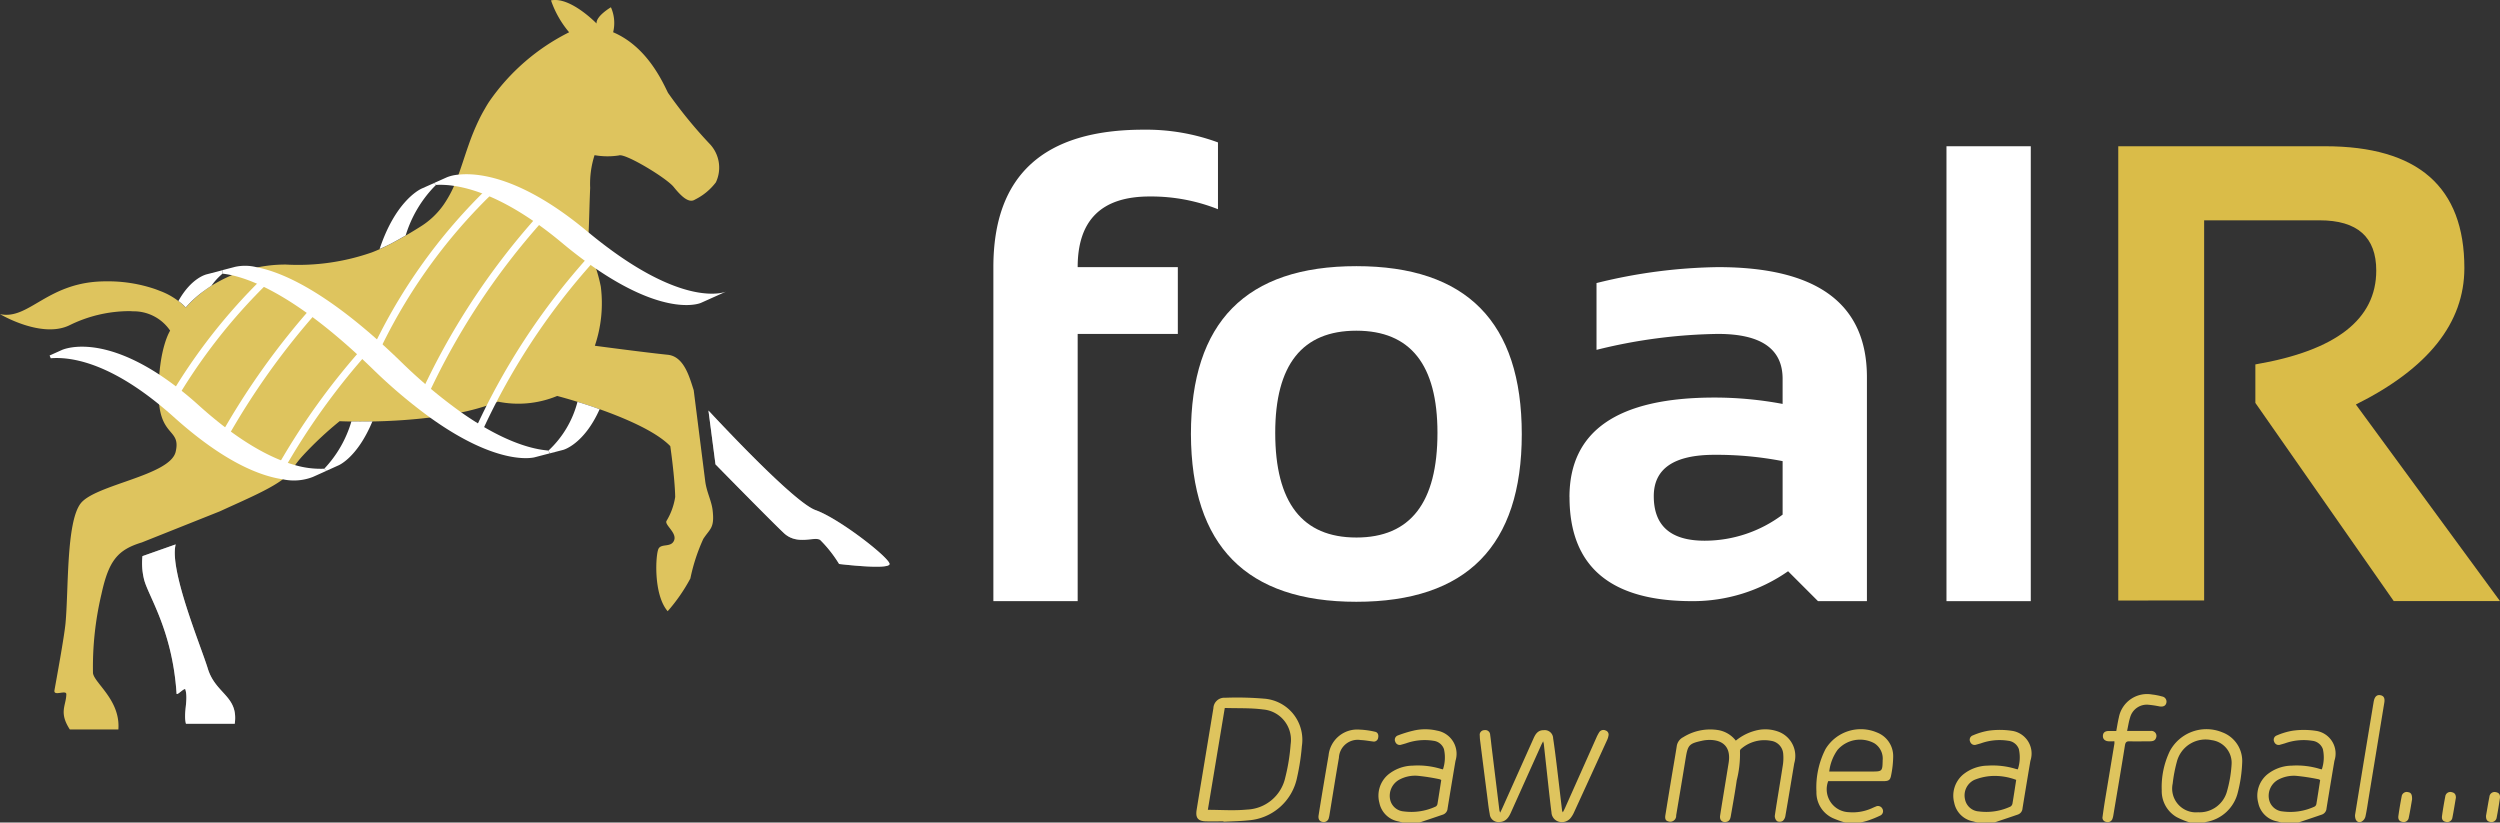 <svg xmlns="http://www.w3.org/2000/svg" width="219.661" height="72.273" viewBox="0 0 219.661 72.273">
  <rect x="0" y="0" width="219.661" height="72.273" fill="#333333" stroke="none"/>
  <g id="logo_w_en" transform="translate(0 0)">
    <path id="Tracé_1" data-name="Tracé 1" d="M60.952,34.285c-.368-1.123-.834-2.968-2.286-3.114-1.918-.193-6.4-.791-6.4-.791a11.642,11.642,0,0,0,.523-5.2c-.473-2.365-1.169-2.863-1.071-4.8.042-.79.066-1.986.108-3.156.009-.24.018-.479.029-.714a8.222,8.222,0,0,1,.386-2.877,6.468,6.468,0,0,0,2.14.024c.523-.224,4.159,1.967,4.806,2.764s1.32,1.469,1.867,1.12A5.191,5.191,0,0,0,62.9,16.022a3.024,3.024,0,0,0-.574-3.411,40.017,40.017,0,0,1-3.633-4.456c-.473-.946-1.822-4.045-4.82-5.322A3.409,3.409,0,0,0,53.678.639s-1.318.767-1.263,1.426c0,0-2.3-2.386-4-2.029a8.742,8.742,0,0,0,1.591,2.8,18.647,18.647,0,0,0-7.022,6.09c-.153.229-.286.46-.418.691-.18.31-.346.62-.494.932a20.2,20.2,0,0,0-.878,2.134c-.4,1.124-.718,2.214-1.125,3.23a10.059,10.059,0,0,1-1.09,2.074,6.973,6.973,0,0,1-2.057,1.938q-1.263.8-2.586,1.5a16.766,16.766,0,0,1-1.641.744,19.645,19.645,0,0,1-7.568,1.077,12.167,12.167,0,0,0-3.29.435c-.126.035-.253.067-.373.1a11.6,11.6,0,0,0-1.194.442q-.525.227-.982.476a10.565,10.565,0,0,0-2.965,2.325,6.133,6.133,0,0,0-2.285-1.468q-.217-.088-.438-.167a12.854,12.854,0,0,0-4.3-.669c-5.129,0-6.721,3.429-9.3,2.88,0,0,3.677,2.2,6.144.96a11.938,11.938,0,0,1,5.228-1.223c.1,0,.208.01.312.016a3.867,3.867,0,0,1,3.266,1.7s-1.015,1.534-1.015,5.485,1.993,3.044,1.5,5.156-7.1,2.882-8.36,4.555-1.043,7.541-1.317,10.5c-.109,1.185-.8,4.931-.972,5.9-.105.581,1.051-.083,1.042.357-.02,1-.674,1.575.308,3.089H10.4c.2-2.575-2.121-4.077-2.23-4.955A27.771,27.771,0,0,1,8.914,52.2c.644-2.963,1.433-3.893,3.549-4.54l6.866-2.737c2.534-1.172,5.54-2.393,6.252-3.543l.009-.013A9.569,9.569,0,0,1,26.641,40a30.908,30.908,0,0,1,3.2-2.992s1.032.05,2.6.028c.426-.006.891-.017,1.386-.037,1.2-.047,2.582-.141,3.993-.318.777-.1,1.562-.218,2.336-.37a20.242,20.242,0,0,0,3.6-1.02,8.936,8.936,0,0,0,5.2-.5s.388.1,1,.278c.569.168,1.336.4,2.2.7,2.362.807,5.392,2.041,6.738,3.43,0,0,.4,2.748.431,4.47a5.729,5.729,0,0,1-.769,2.111c-.164.348.93,1.035.676,1.694s-1.107.26-1.367.73-.481,4.024.8,5.5a15.216,15.216,0,0,0,1.994-2.878,16.144,16.144,0,0,1,1.135-3.474c.6-.924,1.006-.94.818-2.539-.1-.826-.531-1.594-.649-2.539Z" fill="#dec45e"/>
    <path id="Tracé_2" data-name="Tracé 2" d="M71.661,44.822c-1.706-.609-7.175-6.358-9.414-8.75l.618,4.728c1.863,1.9,5.178,5.261,6.009,6.038,1.169,1.1,2.663.273,3.186.6a11.21,11.21,0,0,1,1.667,2.116s4.433.538,4.433,0-4.406-3.986-6.5-4.732Z" fill="#fff"/>
    <path id="Tracé_3" data-name="Tracé 3" d="M746.453,1915.109c-1.706-.609-7.175-6.358-9.414-8.75l.618,4.728c1.863,1.9,5.178,5.261,6.009,6.038,1.169,1.1,2.663.273,3.186.6a11.207,11.207,0,0,1,1.667,2.116s4.433.538,4.433,0-4.406-3.986-6.5-4.732Z" transform="translate(-674.792 -1870.287)" fill="#fff" opacity="0.4" style="mix-blend-mode: multiply;isolation: isolate"/>
    <path id="Tracé_4" data-name="Tracé 4" d="M12.643,50.852c.324,1.448,2.5,4.436,2.871,10.083.016.241.71-.563.773-.355.277.931-.195,2.068.052,3.012h4.286c.339-2.449-1.68-2.6-2.366-4.847-.6-1.968-3.4-8.643-2.824-10.912l-2.919,1.031a5.99,5.99,0,0,0,.127,1.988Z" fill="#fff"/>
    <path id="Tracé_5" data-name="Tracé 5" d="M87.282,52.819V23.471q0-12.077,13.194-12.076a18.247,18.247,0,0,1,6.54,1.118v5.869a15.918,15.918,0,0,0-6.01-1.118q-6.317,0-6.317,6.206h8.8v5.869h-8.8V52.818Z" fill="#fff"/>
    <path id="Tracé_6" data-name="Tracé 6" d="M104.64,38.145q0-14.759,14.534-14.759T133.71,38.145q0,14.73-14.536,14.73-14.479,0-14.534-14.73Zm14.534,9.084q7.129,0,7.128-9.2,0-8.973-7.128-8.973t-7.127,8.973Q112.048,47.228,119.174,47.229Z" fill="#fff"/>
    <path id="Tracé_7" data-name="Tracé 7" d="M137.9,43.68q0-8.749,12.746-8.749a32.514,32.514,0,0,1,5.982.559V33.281q0-3.94-5.674-3.941a46.463,46.463,0,0,0-10.677,1.4V24.871a46.45,46.45,0,0,1,10.677-1.4q13.082,0,13.082,9.67V52.819h-4.3l-2.627-2.627a14.6,14.6,0,0,1-8.442,2.627q-10.761,0-10.762-9.139Zm12.746-3.718q-5.339,0-5.338,3.633,0,3.915,4.472,3.914a11.417,11.417,0,0,0,6.849-2.292v-4.7a30.5,30.5,0,0,0-5.983-.555Z" fill="#fff"/>
    <path id="Tracé_8" data-name="Tracé 8" d="M178.433,12.85V52.82h-7.407V12.85Z" fill="#fff"/>
    <path id="Tracé_9" data-name="Tracé 9" d="M186.12,52.765V12.85h18.167q12.244,0,12.243,10.7,0,7.239-9.532,11.991l12.663,17.274h-9.336L198.166,35.4V32.019q10.622-1.817,10.622-8.246,0-4.414-4.975-4.415H193.665v33.4Z" fill="#dabc48"/>
    <path id="Tracé_10" data-name="Tracé 10" d="M52.374,35.843l-.219-.077c-.516-.177-.99-.328-1.415-.46a8.885,8.885,0,0,1-2.547,4.282l.117.246.767-.2.04-.01.3-.078.041-.011.038-.01s1.808-.477,3.19-3.571Z" fill="#fff"/>
    <path id="Tracé_11" data-name="Tracé 11" d="M51.719,20.428l-.125-.1c-5.8-4.836-9.644-5.168-11.326-4.982a3.561,3.561,0,0,0-.972.218l-.032.014-.039.017-1,.447-.084.038.169.168a7.7,7.7,0,0,1,1.559.082c2.076.3,5.272,1.477,9.5,5q1.445,1.212,3,2.283c6.331,4.322,9.215,3,9.215,3l.242-.108,1.98-.889s-3.745,1.711-12.087-5.188Z" fill="#fff"/>
    <path id="Tracé_12" data-name="Tracé 12" d="M37.072,16.559a.539.539,0,0,0-.05.023c-.339.164-2.337,1.278-3.668,5.3.324-.144.649-.3.978-.465.3-.156.619-.336.936-.516.125-.072.248-.136.375-.211a10.7,10.7,0,0,1,2.508-4.284c.055-.053.111-.11.163-.157l-.169-.168Z" fill="#fff"/>
    <path id="Tracé_13" data-name="Tracé 13" d="M19.422,23.776l-1.155.3h-.01l-.065.02s-1.341.248-2.519,2.354a4.224,4.224,0,0,1,.647.565,9.4,9.4,0,0,1,1.646-1.487c.188-.137.39-.277.609-.417a5.587,5.587,0,0,1,.821-.93c.053-.046.106-.1.157-.137v-.308Z" fill="#fff"/>
    <path id="Tracé_14" data-name="Tracé 14" d="M48.19,39.589c-.078-.006-.167-.017-.253-.027-1.449-.161-3.916-.873-7.414-3.333a44.858,44.858,0,0,1-5.348-4.5c-6.316-6.12-10.412-7.824-12.6-8.242a4.124,4.124,0,0,0-1.927-.039l-.3.079-.27.07-.527.138v.308a7.922,7.922,0,0,1,.8.137c2.23.492,6.248,2.281,12.354,8.2a45.564,45.564,0,0,0,5.074,4.3c6.166,4.435,9.235,3.49,9.235,3.49l.294-.077.991-.259Z" fill="#fff"/>
    <path id="Tracé_15" data-name="Tracé 15" d="M28.287,41.188a7.934,7.934,0,0,1-2.353-.319c-2-.555-4.81-1.96-8.453-5.239A28.994,28.994,0,0,0,14,32.913C8.439,29.272,5.41,30.764,5.41,30.764l-.322.145-.73.327.1.237v.006c1.657-.137,4.906.3,9.529,4.068.414.336.834.689,1.269,1.081,4.389,3.951,7.571,5.189,9.586,5.484a4.6,4.6,0,0,0,2.633-.2l.048-.021.021-.009,1.043-.469.093-.042-.188-.189c-.061,0-.135,0-.2.006Z" fill="#fff"/>
    <path id="Tracé_16" data-name="Tracé 16" d="M32.439,37.03h-.013q-.775.011-1.551,0a10.222,10.222,0,0,1-2.38,4.149l.188.189.663-.3.063-.029.291-.131c-.016.007,1.658-.613,3.022-3.886Z" fill="#fff"/>
    <path id="Tracé_17" data-name="Tracé 17" d="M57.818,2069.938c.324,1.448,2.5,4.436,2.871,10.083.016.241.71-.563.773-.355.277.931-.195,2.068.052,3.012H65.8c.339-2.449-1.68-2.6-2.366-4.847-.6-1.968-3.4-8.643-2.824-10.912l-2.919,1.031a5.99,5.99,0,0,0,.127,1.988Z" transform="translate(-45.175 -2019.087)" fill="#fff" opacity="0.4" style="mix-blend-mode: multiply;isolation: isolate"/>
    <path id="Tracé_18" data-name="Tracé 18" d="M33.039,31.455l-.578-.245a48.534,48.534,0,0,1,10.29-14.59l.426.461A47.854,47.854,0,0,0,33.039,31.455Z" fill="#fff"/>
    <path id="Tracé_19" data-name="Tracé 19" d="M37.384,35.2l-.578-.245a62.668,62.668,0,0,1,10.43-15.981l.458.429a61.987,61.987,0,0,0-10.31,15.8Z" fill="#fff"/>
    <path id="Tracé_20" data-name="Tracé 20" d="M42.167,38.336l-.578-.245A59.693,59.693,0,0,1,51.8,22.446l.455.432A59.012,59.012,0,0,0,42.167,38.336Z" fill="#fff"/>
    <path id="Tracé_21" data-name="Tracé 21" d="M15.283,35.461l-.545-.311a50.371,50.371,0,0,1,8.383-10.758l.426.461a49.7,49.7,0,0,0-8.264,10.608Z" fill="#fff"/>
    <path id="Tracé_22" data-name="Tracé 22" d="M19.828,38.728l-.55-.3a65.111,65.111,0,0,1,8.33-11.68l.458.429a64.445,64.445,0,0,0-8.238,11.551Z" fill="#fff"/>
    <path id="Tracé_23" data-name="Tracé 23" d="M24.8,41.522l-.548-.306a61.214,61.214,0,0,1,7.922-11l.455.432A60.542,60.542,0,0,0,24.8,41.522Z" fill="#fff"/>
    <path id="Tracé_24" data-name="Tracé 24" d="M123.228,72.27c-.124-.034-.247-.07-.371-.1a2.073,2.073,0,0,1-1.657-1.627,2.429,2.429,0,0,1,.756-2.471,3.5,3.5,0,0,1,2.178-.8,6.942,6.942,0,0,1,2.464.285c.05.015.1.023.188.042a3.324,3.324,0,0,0,.085-1.784,1.115,1.115,0,0,0-.918-.726,4.869,4.869,0,0,0-2.423.226c-.134.039-.269.079-.4.114a.409.409,0,0,1-.531-.248.4.4,0,0,1,.23-.564,10.3,10.3,0,0,1,1.355-.419,4.531,4.531,0,0,1,2.087,0,2.065,2.065,0,0,1,1.614,2.657q-.353,2.087-.693,4.177a.608.608,0,0,1-.4.539c-.69.238-1.381.469-2.072.7Zm3.41-3.733a.668.668,0,0,0-.155-.072,18.2,18.2,0,0,0-1.911-.3,2.909,2.909,0,0,0-1.655.358,1.616,1.616,0,0,0-.777,1.714,1.323,1.323,0,0,0,1.2,1.057,5.073,5.073,0,0,0,2.807-.428.327.327,0,0,0,.154-.222c.118-.7.223-1.4.334-2.111" fill="#dec45e"/>
    <path id="Tracé_25" data-name="Tracé 25" d="M173.737,72.27l-.371-.1a2.072,2.072,0,0,1-1.657-1.627,2.428,2.428,0,0,1,.756-2.471,3.5,3.5,0,0,1,2.178-.8,6.942,6.942,0,0,1,2.464.285c.05.015.1.023.188.042a3.324,3.324,0,0,0,.089-1.784,1.115,1.115,0,0,0-.918-.726,4.868,4.868,0,0,0-2.423.226c-.134.039-.269.079-.4.113a.408.408,0,0,1-.531-.248.4.4,0,0,1,.23-.564,5.9,5.9,0,0,1,1.387-.415,7.1,7.1,0,0,1,2.052.012,2.017,2.017,0,0,1,1.618,2.638q-.353,2.088-.693,4.177a.608.608,0,0,1-.4.539c-.689.238-1.381.469-2.072.7Zm3.412-3.747a5.324,5.324,0,0,0-2.213-.337,4.87,4.87,0,0,0-1.458.337,1.509,1.509,0,0,0-.825,1.7,1.323,1.323,0,0,0,1.222,1.073,5.038,5.038,0,0,0,2.775-.428.4.4,0,0,0,.176-.277c.116-.678.216-1.36.327-2.077" fill="#dec45e"/>
    <path id="Tracé_26" data-name="Tracé 26" d="M200.449,72.271l-.371-.1a2.073,2.073,0,0,1-1.657-1.627,2.428,2.428,0,0,1,.756-2.471,3.5,3.5,0,0,1,2.178-.8,6.942,6.942,0,0,1,2.464.285c.05.015.1.023.188.042a3.326,3.326,0,0,0,.089-1.784,1.115,1.115,0,0,0-.918-.726,4.869,4.869,0,0,0-2.423.226c-.134.039-.269.079-.4.114a.409.409,0,0,1-.531-.248.4.4,0,0,1,.23-.564,5.92,5.92,0,0,1,1.387-.415,7.107,7.107,0,0,1,2.052.012,2.017,2.017,0,0,1,1.618,2.638q-.353,2.088-.693,4.178a.608.608,0,0,1-.4.539c-.689.238-1.381.469-2.072.7Zm3.409-3.729a.471.471,0,0,0-.124-.07,18.817,18.817,0,0,0-1.942-.3,2.9,2.9,0,0,0-1.65.352,1.616,1.616,0,0,0-.775,1.715,1.324,1.324,0,0,0,1.2,1.057,5.072,5.072,0,0,0,2.807-.429.327.327,0,0,0,.153-.223c.118-.7.224-1.4.333-2.1" fill="#dec45e"/>
    <path id="Tracé_27" data-name="Tracé 27" d="M162.13,72.273a8.412,8.412,0,0,1-1.089-.389,2.474,2.474,0,0,1-1.441-2.319,7.415,7.415,0,0,1,.8-3.753,3.623,3.623,0,0,1,4.52-1.452,2.22,2.22,0,0,1,1.423,2.13,8.584,8.584,0,0,1-.181,1.631c-.076.429-.222.513-.686.515h-4.843a2.013,2.013,0,0,0,1.811,2.726,4.081,4.081,0,0,0,1.99-.331c.118-.053.236-.108.357-.153a.432.432,0,0,1,.609.191.424.424,0,0,1-.215.6,9.319,9.319,0,0,1-1.015.414c-.221.079-.453.126-.68.187Zm-1.407-4.484H164.4c.985,0,1,0,1.019-.99a1.59,1.59,0,0,0-.733-1.493,2.624,2.624,0,0,0-3.229.58,4.064,4.064,0,0,0-.731,1.9" fill="#dec45e"/>
    <path id="Tracé_28" data-name="Tracé 28" d="M192.41,72.27a7.423,7.423,0,0,1-1.158-.474,2.636,2.636,0,0,1-1.312-2.348A7.3,7.3,0,0,1,190.648,66a3.648,3.648,0,0,1,4.613-1.655,2.687,2.687,0,0,1,1.749,2.629,12.384,12.384,0,0,1-.375,2.612,3.453,3.453,0,0,1-2.843,2.643.346.346,0,0,0-.085.044Zm.711-.9a2.5,2.5,0,0,0,2.562-1.875,11,11,0,0,0,.391-2.285,2.011,2.011,0,0,0-1.748-2.178,2.6,2.6,0,0,0-3.055,1.887,12.575,12.575,0,0,0-.369,1.932,2.089,2.089,0,0,0,2.22,2.52" fill="#dec45e"/>
    <path id="Tracé_29" data-name="Tracé 29" d="M107.5,72.168c-.508,0-1.016.008-1.523,0-.713-.014-.949-.3-.836-1.007q.222-1.373.451-2.744l1.022-6.19a.957.957,0,0,1,1.022-.919,28.289,28.289,0,0,1,3.431.079,3.625,3.625,0,0,1,3.322,4.164,19.9,19.9,0,0,1-.419,2.745,4.713,4.713,0,0,1-4.3,3.785c-.718.075-1.443.082-2.164.12v-.033m-1.379-1.014c1.166,0,2.305.088,3.426-.021a3.586,3.586,0,0,0,3.38-2.831,16.647,16.647,0,0,0,.467-2.9,2.677,2.677,0,0,0-2.439-3.067c-1.094-.143-2.214-.093-3.347-.13l-1.487,8.949" fill="#dec45e"/>
    <path id="Tracé_30" data-name="Tracé 30" d="M131.811,71.4c.081-.165.13-.257.172-.352l2.775-6.2c.171-.382.394-.695.876-.692a.74.74,0,0,1,.832.719c.122.8.221,1.6.318,2.4.16,1.316.311,2.634.467,3.951a.876.876,0,0,0,.067.151c.075-.148.134-.251.181-.359l2.778-6.232a3.291,3.291,0,0,1,.243-.455.438.438,0,0,1,.549-.151.38.38,0,0,1,.257.465,1.3,1.3,0,0,1-.1.337q-1.463,3.207-2.933,6.411a2.267,2.267,0,0,1-.245.418.982.982,0,0,1-1.089.384.886.886,0,0,1-.639-.815c-.077-.555-.133-1.113-.2-1.671l-.474-4.34c-.006-.052-.025-.1-.058-.235-.077.149-.125.233-.165.321q-1.333,2.964-2.664,5.929c-.2.452-.464.837-1.034.842a.76.76,0,0,1-.83-.7c-.1-.507-.153-1.023-.219-1.536q-.32-2.486-.633-4.972c-.016-.128-.019-.258-.024-.387a.406.406,0,0,1,.407-.477.426.426,0,0,1,.507.418c.057.384.093.771.14,1.156l.669,5.456a1.888,1.888,0,0,0,.063.211" fill="#dec45e"/>
    <path id="Tracé_31" data-name="Tracé 31" d="M152.521,65.072a4.484,4.484,0,0,1,1.994-.937,3.308,3.308,0,0,1,1.691.134,2.275,2.275,0,0,1,1.444,2.8c-.256,1.531-.506,3.062-.773,4.591a.766.766,0,0,1-.234.47.54.54,0,0,1-.5.024.594.594,0,0,1-.2-.483c.216-1.45.468-2.895.69-4.344a4.215,4.215,0,0,0,.048-1.09,1.244,1.244,0,0,0-1.065-1.145,3.122,3.122,0,0,0-2.629.7.252.252,0,0,0-.106.18,9.33,9.33,0,0,1-.285,2.593c-.148,1.046-.338,2.085-.518,3.126-.039.225-.1.454-.371.518-.379.091-.633-.145-.571-.547.162-1.044.337-2.086.506-3.129l.243-1.5c.263-1.623-.77-2.128-2.031-2a3.162,3.162,0,0,0-.351.063c-1.082.238-1.2.373-1.383,1.47q-.415,2.537-.844,5.071a.522.522,0,0,1-.736.517c-.236-.066-.249-.3-.215-.515q.254-1.581.516-3.16c.16-.968.332-1.933.483-2.9a1.055,1.055,0,0,1,.571-.806,4.47,4.47,0,0,1,3.1-.62,2.475,2.475,0,0,1,1.517.916" fill="#dec45e"/>
    <path id="Tracé_32" data-name="Tracé 32" d="M185.777,65.133c-.182,0-.352.011-.52,0-.327-.026-.5-.21-.486-.488s.189-.411.513-.418c.215,0,.429,0,.661,0,.077-.409.134-.8.226-1.186a2.522,2.522,0,0,1,2.915-2.02,5.432,5.432,0,0,1,.886.175.457.457,0,0,1,.366.588c-.065.239-.282.338-.6.283a9.038,9.038,0,0,0-.926-.141,1.522,1.522,0,0,0-1.653,1.121c-.117.366-.171.752-.264,1.178h2.07a.442.442,0,0,1,.471.619c-.094.265-.328.289-.559.291-.583,0-1.167.017-1.75,0-.289-.011-.377.087-.422.372-.326,2.044-.674,4.083-1.017,6.124a1.661,1.661,0,0,1-.079.312.436.436,0,0,1-.555.271.372.372,0,0,1-.313-.455q.107-.8.239-1.6l.8-4.815a1.612,1.612,0,0,0,0-.208" fill="#dec45e"/>
    <path id="Tracé_33" data-name="Tracé 33" d="M206.924,71.612c.129-.792.269-1.664.413-2.535q.6-3.666,1.21-7.332c.012-.074.025-.149.044-.221.091-.347.281-.494.566-.44s.4.252.344.62q-.675,4.13-1.355,8.259c-.1.6-.178,1.194-.308,1.783a.707.707,0,0,1-.346.449c-.335.139-.582-.1-.568-.583" fill="#dec45e"/>
    <path id="Tracé_34" data-name="Tracé 34" d="M120.684,65.157c-.41-.05-.762-.119-1.115-.131a1.65,1.65,0,0,0-1.926,1.56c-.288,1.655-.549,3.315-.822,4.972a2.1,2.1,0,0,1-.06.284.458.458,0,0,1-.581.371c-.253-.051-.373-.253-.322-.577q.213-1.34.438-2.678.215-1.291.438-2.58a2.528,2.528,0,0,1,2.718-2.272,7.221,7.221,0,0,1,1.366.189c.267.056.325.3.27.545a.384.384,0,0,1-.4.32" fill="#dec45e"/>
    <path id="Tracé_35" data-name="Tracé 35" d="M211.935,70.239c-.082.462-.169,1.036-.29,1.6a.45.45,0,0,1-.582.372c-.3-.059-.366-.28-.328-.538q.12-.845.283-1.684a.451.451,0,0,1,.571-.387c.252.039.357.2.346.634" fill="#dec45e"/>
    <path id="Tracé_36" data-name="Tracé 36" d="M215.781,70.117c-.1.571-.187,1.144-.3,1.712a.454.454,0,0,1-.573.385c-.3-.05-.38-.264-.342-.525q.121-.861.288-1.715a.447.447,0,0,1,.584-.366c.274.058.356.249.347.509" fill="#dec45e"/>
    <path id="Tracé_37" data-name="Tracé 37" d="M218.435,71.664c.1-.55.183-1.1.295-1.649a.457.457,0,0,1,.585-.408c.3.055.376.268.337.53-.084.563-.17,1.126-.281,1.683a.463.463,0,0,1-.6.392c-.3-.065-.346-.286-.336-.547" fill="#dec45e"/>
  </g>
</svg>
